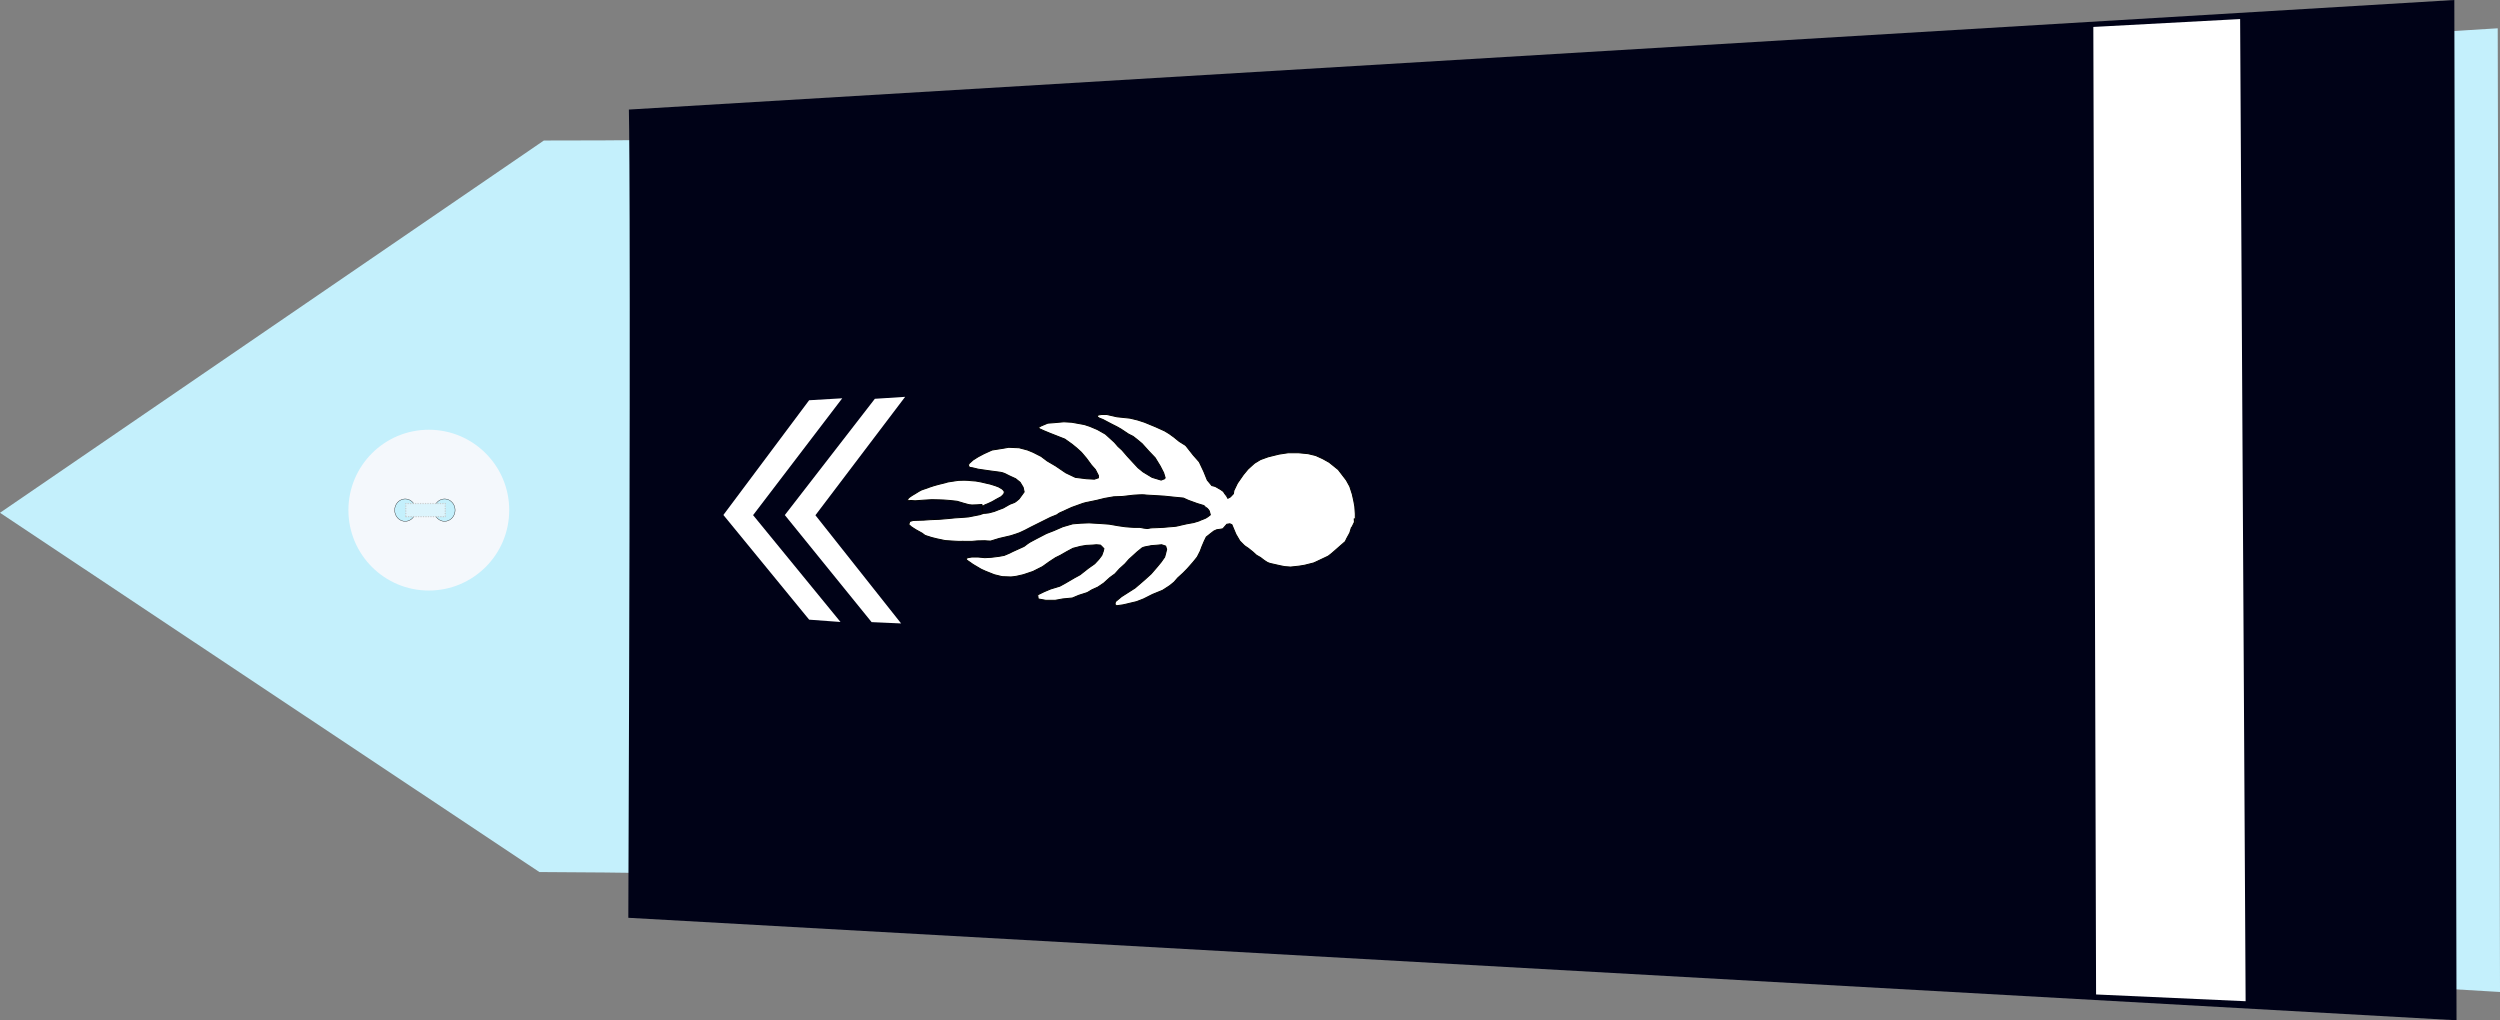 <?xml version="1.0" encoding="UTF-8" standalone="no"?>
<!-- Created with Inkscape (http://www.inkscape.org/) -->
<svg
   xmlns:dc="http://purl.org/dc/elements/1.1/"
   xmlns:cc="http://creativecommons.org/ns#"
   xmlns:rdf="http://www.w3.org/1999/02/22-rdf-syntax-ns#"
   xmlns:svg="http://www.w3.org/2000/svg"
   xmlns="http://www.w3.org/2000/svg"
   xmlns:sodipodi="http://sodipodi.sourceforge.net/DTD/sodipodi-0.dtd"
   xmlns:inkscape="http://www.inkscape.org/namespaces/inkscape"
   width="390.061"
   height="159.188"
   id="svg2451"
   sodipodi:version="0.32"
   inkscape:version="0.46"
   sodipodi:docname="slt_gd.svg"
   inkscape:output_extension="org.inkscape.output.svg.inkscape"
   version="1.0">
  <rect width="100%" height="100%" fill="#808080" stroke="none"/>
  <defs
     id="defs2453">
    <inkscape:perspective
       sodipodi:type="inkscape:persp3d"
       inkscape:vp_x="0 : 212.5 : 1"
       inkscape:vp_y="0 : 1000 : 0"
       inkscape:vp_z="428.75 : 212.5 : 1"
       inkscape:persp3d-origin="214.375 : 141.66667 : 1"
       id="perspective2460" />
  </defs>
  <sodipodi:namedview
     pagecolor="#ffffff"
     bordercolor="#666666"
     borderopacity="1.0"
     inkscape:pageopacity="0.0"
     inkscape:pageshadow="2"
     inkscape:zoom="1.6"
     inkscape:cx="209.33358"
     inkscape:cy="231.62951"
     inkscape:document-units="pt"
     inkscape:current-layer="layer1"
     id="namedview2455"
     showgrid="false"
     inkscape:window-width="1280"
     inkscape:window-height="974"
     inkscape:window-x="-8"
     inkscape:window-y="-8" />
  <g
     inkscape:label="Layer 1"
     inkscape:groupmode="layer"
     id="layer1"
     transform="translate(-19.344,-132.906)">
    <path
       style="fill:#c4f0fc;fill-opacity:1;fill-rule:evenodd;stroke:none;stroke-width:1px;stroke-linecap:butt;stroke-linejoin:miter;stroke-opacity:1"
       d="M 103.499,268.966 L 19.344,212.913 L 104.198,154.83 C 204.414,154.895 265.005,146.086 409.049,137.32 L 409.406,287.68 C 265.212,279.36 213.437,269.435 103.499,268.966 z"
       id="path3751"
       sodipodi:nodetypes="cccccc" />
    <g
       transform="matrix(0,-0.512,0.512,0,73.45,225.3)"
       id="g3822">
      <path
         transform="translate(-0.134,-1.53761e-5)"
         style="fill:#f4f8fc;stroke-width:0.25;stroke-miterlimit:4;stroke-dasharray:none"
         d="M 49.634,25 C 49.634,38.531 38.665,49.5 25.134,49.5 C 11.603,49.5 0.634,38.531 0.634,25 C 0.634,11.469 11.603,0.5 25.134,0.5 C 38.665,0.5 49.634,11.469 49.634,25 z"
         id="P0" />
      <path
         transform="translate(1.2,-1)"
         d="M 27.2,18.8 A 3.4,3.2 0 1 1 20.4,18.8 A 3.4,3.2 0 1 1 27.2,18.8 z"
         sodipodi:ry="3.2"
         sodipodi:rx="3.4000001"
         sodipodi:cy="18.799999"
         sodipodi:cx="23.799999"
         id="path3016"
         style="opacity:1;fill:#c4f0fc;fill-opacity:1;stroke:#000000;stroke-width:0.1;stroke-miterlimit:4;stroke-dasharray:none;stroke-opacity:1"
         sodipodi:type="arc" />
      <path
         transform="translate(1.2,11)"
         d="M 27.2,18.8 A 3.4,3.2 0 1 1 20.4,18.8 A 3.4,3.2 0 1 1 27.2,18.8 z"
         sodipodi:ry="3.2"
         sodipodi:rx="3.4000001"
         sodipodi:cy="18.799999"
         sodipodi:cx="23.799999"
         id="path3790"
         style="opacity:1;fill:#c4f0fc;fill-opacity:1;stroke:#000000;stroke-width:0.1;stroke-miterlimit:4;stroke-dasharray:none;stroke-opacity:1"
         sodipodi:type="arc" />
      <rect
         y="17.975"
         x="23.024"
         height="12.044"
         width="3.985"
         id="rect3792"
         style="opacity:1;fill:#dcf4fc;fill-opacity:1;stroke:#c4c4c4;stroke-width:0.378;stroke-linejoin:round;stroke-miterlimit:4;stroke-dasharray:0.378, 0.378;stroke-dashoffset:0;stroke-opacity:0.784" />
    </g>
    <path
       style="fill:#000217;fill-opacity:1;fill-rule:evenodd;stroke:none;stroke-width:1px;stroke-linecap:butt;stroke-linejoin:miter;stroke-opacity:1"
       d="M 117.465,149.999 C 117.576,155.224 117.737,181.933 117.378,276.105 L 402.622,292.094 L 402.279,132.906 L 117.465,149.999 z"
       id="path3753"
       sodipodi:nodetypes="ccccc" />
    <path
       style="fill:#ffffff;fill-opacity:1;fill-rule:evenodd;stroke:none;stroke-width:1px;stroke-linecap:butt;stroke-linejoin:miter;stroke-opacity:1"
       d="M 160.566,194.822 L 155.843,195.127 L 141.793,213.268 L 155.336,229.973 L 159.94,230.178 L 146.568,213.295 L 160.566,194.822 z"
       id="path10161"
       sodipodi:nodetypes="ccccccc" />
    <path
       style="fill:#ffffff;fill-opacity:1;fill-rule:evenodd;stroke:none;stroke-width:1px;stroke-linecap:butt;stroke-linejoin:miter;stroke-opacity:1"
       d="M 150.755,195.049 L 145.588,195.354 L 132.209,213.254 L 145.59,229.589 L 150.484,229.951 L 136.843,213.281 L 150.755,195.049 z"
       id="path10165"
       sodipodi:nodetypes="ccccccc" />
    <path
       sodipodi:nodetypes="ccccc"
       id="path5931"
       d="M 345.955,137.108 L 368.859,135.879 L 369.715,289.121 L 346.383,288.067 L 345.955,137.108 z"
       style="fill:#ffffff;fill-opacity:1;fill-rule:evenodd;stroke:none;stroke-width:1px;stroke-linecap:butt;stroke-linejoin:miter;stroke-opacity:1" />
    <path
       style="fill:#ffffff;fill-rule:evenodd;stroke:#000000;stroke-width:0.159px;stroke-linecap:butt;stroke-linejoin:miter;stroke-opacity:1"
       d="M 187.199,222.944 C 186.808,223.157 187.669,222.66 186.573,223.3 C 185.477,223.939 185.477,223.939 185.477,223.939 L 184.694,224.365 L 183.285,224.792 L 182.267,225.218 L 181.249,225.715 L 181.327,226.355 L 182.502,226.568 L 183.989,226.568 L 185.163,226.355 L 186.651,226.213 L 187.669,225.786 L 189,225.36 L 189.704,224.934 L 190.644,224.507 L 191.583,223.868 L 192.523,223.015 L 193.305,222.447 L 194.01,221.665 L 194.871,220.884 L 195.498,220.173 L 195.967,219.747 L 196.75,219.037 L 197.533,218.397 C 197.533,218.397 197.768,218.255 198.238,218.184 C 198.707,218.113 198.942,218.042 198.942,218.042 L 199.882,217.971 L 200.586,217.9 L 201.213,218.113 L 201.369,218.61 L 201.213,219.25 L 201.056,219.818 L 200.508,220.6 L 199.803,221.452 L 198.942,222.447 L 197.924,223.371 L 196.437,224.65 L 194.323,225.999 L 193.384,226.781 L 193.305,227.207 L 193.54,227.42 L 194.558,227.278 L 196.672,226.781 L 197.768,226.355 L 199.177,225.644 L 200.743,225.005 L 201.839,224.294 L 202.543,223.726 L 203.091,223.086 L 203.953,222.305 L 204.579,221.665 L 205.518,220.6 L 206.145,219.818 L 206.614,218.894 L 206.849,218.255 L 207.241,217.331 L 207.554,216.692 L 208.18,216.195 L 208.728,215.768 L 209.198,215.555 L 209.746,215.484 L 210.137,215.413 L 210.764,214.703 L 211.233,214.631 L 211.547,214.774 L 212.173,216.266 L 212.799,217.331 L 213.504,218.042 L 214.13,218.468 L 214.835,219.037 L 215.383,219.534 L 216.009,219.889 L 216.557,220.315 L 217.105,220.671 L 217.497,220.813 L 218.123,220.955 L 219.062,221.168 L 219.767,221.31 L 220.706,221.381 L 222.037,221.239 L 222.898,221.097 L 224.308,220.742 L 224.777,220.529 L 226.578,219.676 L 227.126,219.25 L 229.24,217.402 L 229.475,216.905 L 229.944,216.053 L 230.179,215.271 L 230.336,215.058 L 230.571,214.56 C 230.571,214.56 230.727,214.845 230.649,214.063 C 230.571,213.282 230.806,214.774 230.806,214.774 L 230.806,213.779 L 230.806,213.068 L 230.727,211.932 L 230.571,211.079 L 230.336,210.013 L 229.944,208.805 L 229.396,207.811 L 228.144,206.177 L 226.735,205.04 L 225.717,204.471 L 224.621,203.974 L 223.446,203.69 L 221.959,203.548 L 220.315,203.548 L 218.906,203.761 L 217.183,204.187 L 216.009,204.613 L 215.07,205.182 L 214.052,206.106 L 213.347,206.958 L 212.408,208.308 L 211.86,209.445 L 211.782,209.942 L 211.312,210.44 L 210.92,210.653 L 210.685,210.226 C 210.685,210.226 210.685,210.297 210.451,209.942 C 210.216,209.587 210.216,209.587 210.216,209.587 L 209.824,209.303 L 208.963,208.805 L 208.415,208.663 L 207.711,207.811 L 207.163,206.461 L 206.458,204.969 L 205.518,203.903 L 204.344,202.411 L 203.326,201.771 L 202.543,201.132 L 201.761,200.564 L 201.056,200.137 L 200.273,199.782 L 199.647,199.498 L 198.786,199.143 L 197.924,198.787 L 196.828,198.432 L 195.654,198.148 L 193.619,197.935 L 192.053,197.58 L 191.192,197.58 L 190.722,197.651 L 190.565,197.793 L 190.565,197.935 L 190.879,198.148 L 191.427,198.361 L 192.366,198.858 L 192.914,199.143 L 193.619,199.498 L 194.245,199.853 L 195.419,200.635 L 196.124,200.99 L 196.672,201.416 L 197.533,202.127 L 198.551,203.264 L 199.569,204.329 L 200.351,205.608 L 200.899,206.674 L 201.134,207.455 L 201.056,207.598 L 200.508,207.811 L 199.099,207.384 L 197.69,206.532 L 196.907,205.892 L 196.046,204.969 L 195.263,204.116 L 194.401,203.121 L 193.775,202.553 L 193.227,201.914 L 191.818,200.635 L 190.565,199.924 L 189.391,199.427 L 188.53,199.143 L 186.573,198.787 L 185.32,198.716 L 183.754,198.858 L 182.815,198.929 L 181.797,199.356 L 181.406,199.569 L 181.484,199.782 L 182.267,200.137 L 183.128,200.493 L 185.477,201.416 L 186.573,202.198 L 187.277,202.766 L 188.06,203.477 L 188.843,204.4 L 189.626,205.466 L 190.252,206.177 L 190.722,207.1 L 190.722,207.455 L 190.096,207.669 L 188.843,207.598 L 187.121,207.384 L 185.633,206.674 L 184.067,205.608 L 182.737,204.827 L 181.797,204.116 L 180.544,203.477 L 179.683,203.121 L 178.352,202.766 L 176.708,202.695 L 175.925,202.837 L 174.125,203.121 L 172.872,203.69 L 171.933,204.187 L 171.15,204.685 L 170.524,205.253 L 170.445,205.537 L 170.602,205.821 L 171.072,205.892 L 171.933,206.106 L 173.89,206.39 L 174.986,206.532 C 174.986,206.532 175.769,206.603 176.16,206.816 C 176.552,207.029 177.021,207.242 177.021,207.242 L 177.804,207.598 L 178.509,208.166 L 178.979,208.947 L 179.135,209.658 L 178.679,210.291 L 178.347,210.743 L 177.96,211.07 C 177.96,211.07 177.738,211.296 177.323,211.421 C 176.908,211.547 176.603,211.748 176.603,211.748 L 175.856,212.175 L 175.109,212.451 L 174.472,212.702 L 173.614,212.929 L 172.95,213.004 L 172.673,212.778 L 172.618,212.577 L 172.562,212.15 L 172.618,211.949 L 172.701,211.873 L 172.978,211.698 L 173.531,211.472 L 174.168,211.17 L 174.777,210.818 L 175.524,210.417 L 175.773,210.19 L 175.967,209.964 L 176.05,209.688 L 175.967,209.462 L 175.718,209.211 L 175.164,208.884 L 174.638,208.683 L 173.836,208.432 L 173.061,208.256 L 172.424,208.105 L 171.594,207.955 L 170.929,207.905 L 170.403,207.854 L 169.794,207.829 L 168.881,207.854 L 168.355,207.93 L 167.22,208.105 L 166.805,208.231 L 165.781,208.482 L 165.061,208.683 L 164.369,208.909 C 164.369,208.909 163.816,209.135 163.677,209.161 C 163.539,209.186 163.041,209.387 163.041,209.387 L 162.681,209.588 L 162.072,209.964 L 161.684,210.19 L 161.242,210.492 L 161.048,210.668 L 160.965,210.869 L 160.965,210.994 L 161.02,211.019 L 161.242,211.019 L 161.463,210.994 L 162.127,211.044 L 163.484,210.944 L 164.729,210.869 L 165.836,210.894 L 166.556,210.919 L 167.552,210.994 L 168.687,211.12 L 169.684,211.421 L 170.514,211.647 L 170.985,211.698 L 171.76,211.673 L 172.452,211.622 L 172.535,211.622 L 172.645,211.924 L 172.645,212.602 L 172.756,212.954 L 172.369,213.104 L 172.784,212.929 L 172.894,212.979 L 172.507,213.104 L 172.23,213.205 L 171.594,213.33 L 170.459,213.556 L 169.518,213.632 L 168.327,213.707 L 167.359,213.808 L 165.864,213.933 L 164.508,213.984 L 163.456,214.059 L 162.542,214.084 L 161.823,214.109 L 161.297,214.26 L 161.131,214.737 L 161.546,215.114 L 162.21,215.541 L 163.207,216.094 L 163.677,216.445 L 164.701,216.772 L 165.504,216.973 L 166.805,217.249 L 167.94,217.324 C 167.94,217.324 168.217,217.35 168.41,217.35 C 168.604,217.35 169.047,217.4 169.185,217.375 C 169.324,217.35 169.822,217.375 169.822,217.375 L 170.985,217.375 L 171.815,217.299 L 173.005,217.274 C 173.005,217.274 173.808,217.35 173.919,217.324 C 174.029,217.299 175.22,216.923 175.22,216.923 L 177.046,216.496 L 177.904,216.219 C 177.904,216.219 178.264,216.094 178.458,216.018 C 178.652,215.943 179.261,215.641 179.261,215.641 L 180.174,215.164 L 183.246,213.632 L 184.243,213.23 C 184.243,213.23 184.63,212.929 184.797,212.878 C 184.963,212.828 185.627,212.501 185.793,212.426 C 185.959,212.351 186.568,212.074 186.568,212.074 L 188.312,211.446 L 188.865,211.296 L 189.031,211.271 L 190.471,210.969 L 191.689,210.668 L 193.128,210.417 L 194.512,210.366 L 196.228,210.165 C 196.228,210.165 197.667,210.065 197.889,210.115 C 198.11,210.165 199.383,210.216 199.383,210.216 L 200.989,210.316 L 202.428,210.467 L 203.978,210.617 L 204.753,210.969 L 206.137,211.472 L 207.134,211.773 L 207.41,211.974 C 207.41,211.974 207.189,211.823 207.521,212.074 C 207.853,212.326 208.019,212.627 208.019,212.627 L 208.185,213.23 L 207.798,213.531 C 207.798,213.531 207.466,213.783 207.134,213.883 C 206.801,213.984 206.414,214.184 206.414,214.184 L 205.584,214.436 L 204.476,214.637 L 203.591,214.838 C 203.591,214.838 202.816,215.039 202.594,215.039 C 202.373,215.039 200.823,215.189 200.823,215.189 L 199.605,215.24 C 199.605,215.24 198.83,215.24 198.553,215.34 C 198.276,215.44 197.224,215.189 197.224,215.189 C 197.224,215.189 196.505,215.189 196.283,215.189 C 196.062,215.189 194.899,215.089 194.899,215.089 L 193.848,214.938 L 192.408,214.687 L 191.024,214.586 L 189.253,214.486 L 187.98,214.536 L 186.706,214.637 L 185.156,215.089 L 183.772,215.692 L 182.61,216.144 L 181.06,216.948 C 181.06,216.948 180.34,217.35 180.119,217.45 C 179.897,217.551 179.122,218.153 179.122,218.153 L 178.237,218.555 L 177.351,218.957 L 176.853,219.208 L 176.022,219.56 L 175.192,219.711 L 173.974,219.862 L 172.978,219.912 L 171.926,219.811 L 170.985,219.811 L 170.376,219.912 L 170.044,220.063 L 170.21,220.314 L 170.652,220.615 L 171.151,220.967 L 172.424,221.72 L 173.088,222.022 L 174.472,222.575 L 175.69,222.876 L 177.074,222.926 C 177.074,222.926 177.683,222.876 177.904,222.826 C 178.126,222.775 179.012,222.575 179.012,222.575 L 180.506,222.072 L 182.001,221.319 L 183.053,220.565 L 184.049,219.912 L 184.769,219.56 L 185.821,218.957 L 186.762,218.455 L 187.924,218.153 L 188.81,218.003 L 189.806,217.952 L 190.415,217.902 L 191.024,217.952 L 191.19,218.103 L 191.578,218.505 L 191.467,218.957 L 191.246,219.56 L 190.748,220.213 L 190.139,220.866 L 189.142,221.57 L 188.312,222.223 L 187.869,222.575 L 187.199,222.944 z"
       id="path2546" />
  </g>
</svg>
